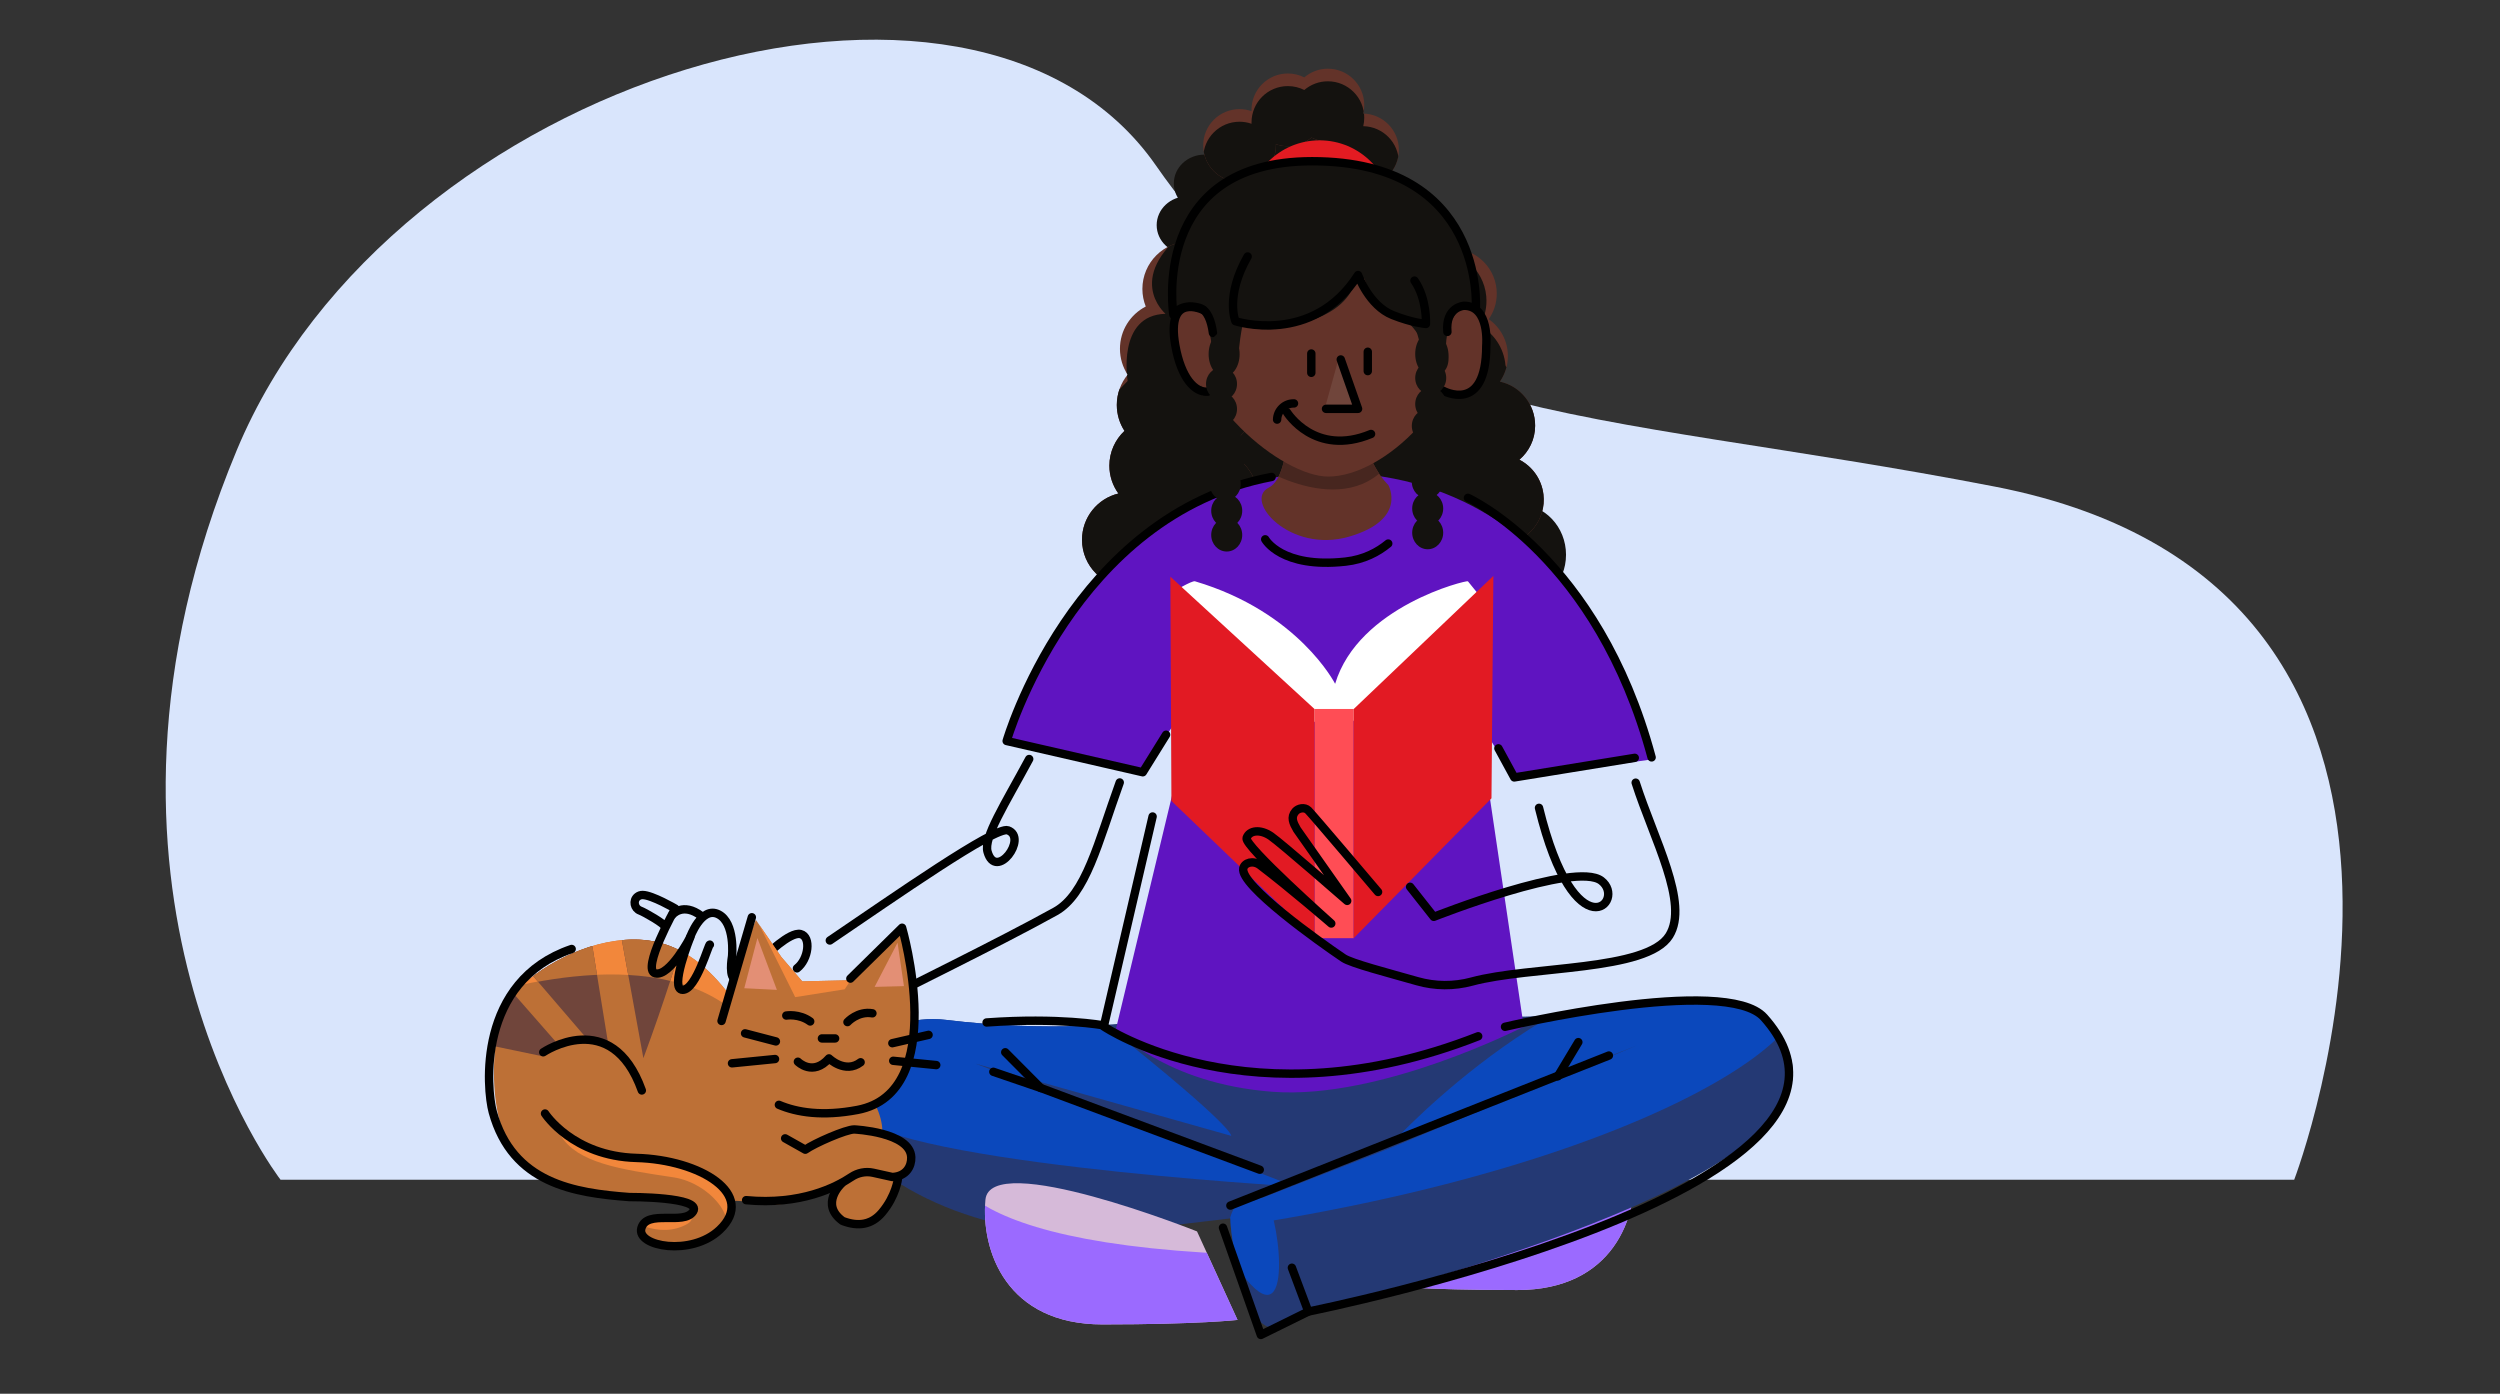 <?xml version="1.0" encoding="UTF-8"?><svg id="Layer_1" xmlns="http://www.w3.org/2000/svg" xmlns:xlink="http://www.w3.org/1999/xlink" viewBox="0 0 594.98 331.7"><rect x="0" y="0" width="594.98" height="331.7" fill="#333333" stroke="none"/><defs><style>.cls-1,.cls-2,.cls-3,.cls-4,.cls-5,.cls-6,.cls-7,.cls-8,.cls-9,.cls-10,.cls-11,.cls-12,.cls-13,.cls-14,.cls-15,.cls-16{fill:none;}.cls-2{clip-path:url(#clippath-8);}.cls-3{clip-path:url(#clippath-7);}.cls-4{clip-path:url(#clippath-5);}.cls-5{clip-path:url(#clippath-3);}.cls-6{clip-path:url(#clippath-4);}.cls-7{clip-path:url(#clippath-2);}.cls-8{clip-path:url(#clippath-1);}.cls-17{fill:#f2873b;}.cls-18{fill:#fff;}.cls-19{fill:#ff4d55;}.cls-20{fill:#9ebdf9;}.cls-21{fill:#bd7036;}.cls-22{fill:#d9e5fc;}.cls-23{fill:#e38f75;}.cls-24{fill:#e31b22;}.cls-25{fill:#e21a23;}.cls-26{fill:#d6bad9;}.cls-27{fill:#14120f;}.cls-28{fill:#243974;}.cls-29{fill:#0b48bc;}.cls-30{fill:#9b6aff;}.cls-31{fill:#70453b;}.cls-32{fill:#633329;}.cls-33{fill:#47261f;}.cls-34{fill:#5f14c1;}.cls-9{clip-path:url(#clippath-13);}.cls-10{clip-path:url(#clippath-14);}.cls-11{clip-path:url(#clippath-12);}.cls-12{clip-path:url(#clippath-11);}.cls-13{clip-path:url(#clippath-10);}.cls-14{stroke-linejoin:round;}.cls-14,.cls-15{stroke:#000;stroke-linecap:round;stroke-width:2px;}.cls-15{stroke-miterlimit:10;}.cls-16{clip-path:url(#clippath);}</style><clipPath id="clippath"><polygon class="cls-18" points="-269.71 -374.87 -113.84 -185.26 115.79 -188.3 290.71 -374.87 -269.71 -374.87"/></clipPath><clipPath id="clippath-1"><path class="cls-1" d="m-.41-22.24s31.44,15.91,86.3-1.28c41.2-12.91,67.76-42.92,123.94-37.73,51.31,4.74,53.87-14.55,53.64-13.93l.23-.62-72.18-105.9-20.43-5.34s-2.15,10.54-34.93,8.16c-24.14-1.75-51.98-23.23-93.66-14.1C12.38-186.38-1.45-150.01-1.45-150.01h-.31s-13.83-36.37-43.96-42.97c-41.67-9.13-69.52,12.36-93.66,14.1-32.77,2.37-34.93-10.2-34.93-10.2l-92.61,111.25.23.62c-.23-.62,2.33,20.71,53.64,15.97,56.19-5.2,104.44,15.5,145.64,28.41C-12.55-15.64-.72-22.24-.72-22.24c0,0,4.96,7.47,0,0"/></clipPath><clipPath id="clippath-2"><path class="cls-26" d="m338.59,284.88s49.28-19.64,50.35-7.5-5,29.64-27.86,29.64-32.14-1.07-32.14-1.07l9.64-21.07Z"/></clipPath><clipPath id="clippath-3"><path class="cls-32" d="m367.33,117.68c.69,5.9-3.52,11.22-9.41,11.91s-10.93-3.3-11.84-8.95c-1.25.73-2.68,1.24-4.22,1.42-3.57.42-6.95-.97-9.2-3.44-1.48,1.12-3.25,1.86-5.22,2.09-5.89.69-11.21-3.52-11.89-9.41s3.52-11.22,9.41-11.91c3.58-.42,6.95.97,9.2,3.46,1.47-1.13,3.25-1.88,5.22-2.11,1.56-.18,3.09-.01,4.51.44.02-2.22.71-4.29,1.9-5.99-4.82-1.06-8.4-5.36-8.38-10.5.01-2.25.7-4.34,1.9-6.05-2.77-1.95-4.57-5.17-4.55-8.82.02-5.92,4.84-10.7,10.77-10.68s10.71,4.85,10.69,10.77c-.01,2.25-.72,4.33-1.91,6.05,2.77,1.95,4.57,5.17,4.55,8.82-.01,2.25-.71,4.33-1.89,6.04,4.82,1.06,8.4,5.36,8.38,10.5,0,3.25-1.47,6.15-3.75,8.09,3.05,1.57,5.3,4.6,5.73,8.28Z"/></clipPath><clipPath id="clippath-4"><path class="cls-32" d="m299.54,119.15c0,6.96-5.55,12.62-12.39,12.62-2.62,0-5.05-.82-7.05-2.25-.54,5.76-5.36,10.26-11.26,10.26-6.27,0-11.33-5.06-11.33-11.32,0-5.34,3.69-9.81,8.66-11.01-1.35-1.87-2.15-4.15-2.15-6.62,0-3.27,1.39-6.21,3.6-8.28-1.16-1.77-1.83-3.9-1.83-6.17,0-2.73.97-5.25,2.58-7.21-1.16-1.78-1.83-3.89-1.83-6.16,0-4.38,2.49-8.18,6.14-10.06-.51-1.3-.8-2.69-.8-4.17,0-6.27,5.08-11.33,11.33-11.33s11.33,5.06,11.33,11.33c0,4.38-2.49,8.18-6.14,10.06.51,1.3.8,2.69.8,4.17,0,.52-.04,1.03-.1,1.53-.09.68-.25,1.35-.46,1.98,1.06-.52,2.24-.8,3.48-.8.17,0,.34,0,.51.03,4.25.25,7.6,3.78,7.6,8.08,0,2.22-.89,4.24-2.33,5.7-1.31,3.66-4.45,6.44-8.32,7.25,5.68,1.14,9.97,6.24,9.97,12.38Z"/></clipPath><clipPath id="clippath-5"><path class="cls-28" d="m292.83,289.97s-.11,4.39,2.41,14.49c3.57,14.35,9.18,11.3,9.18,11.3,0,0-.28-1.27,7.54-3.39,32.95-8.92,135.27-36.39,111.05-66.42-5.4-6.69-11.88-11.38-35.84-6.46-34.55,7.1-82.65-3.23-82.65-3.23,0,0-31.64,12.27-79.42,6.46-16.01-1.95-30.92,11.7-24.69,25.08,6.74,14.49,36.44,28.77,66.46,25.24,28.29-3.32,25.96-3.08,25.96-3.08Z"/></clipPath><clipPath id="clippath-7"><path class="cls-32" d="m332.92,35.68c0,4.79-3.88,8.66-8.66,8.66s-8.66-3.87-8.66-8.66c0-.69.08-1.37.24-2.01-1.34-.03-2.6-.36-3.72-.93-1.51,1.28-3.48,2.06-5.62,2.06-1,0-1.96-.17-2.85-.49.01.1.01.21.01.31,0,4.79-3.88,8.66-8.66,8.66s-8.65-3.87-8.65-8.66,3.87-8.65,8.65-8.65c1,0,1.96.17,2.86.49-.01-.11-.01-.21-.01-.32,0-4.78,3.87-8.65,8.65-8.65,1.41,0,2.74.34,3.91.93,1.51-1.29,3.47-2.07,5.61-2.07,4.79,0,8.66,3.88,8.66,8.66,0,.7-.08,1.37-.24,2.02,4.7.1,8.48,3.93,8.48,8.65Z"/></clipPath><clipPath id="clippath-8"><path class="cls-32" d="m306.51,91.32s1.58,21.66-4.55,24.73c-6.13,3.06,5.05,15.76,19.1,11.67,14.05-4.09,9.34-12.31,9.34-12.31,0,0-6.01-5.45-7.03-17.71-1.02-12.26-16.86-6.38-16.86-6.38Z"/></clipPath><clipPath id="clippath-10"><path class="cls-26" d="m284.87,293.06s-49.28-19.64-50.35-7.5c-1.07,12.14,5,29.64,27.86,29.64s32.14-1.07,32.14-1.07l-9.64-21.07Z"/></clipPath><clipPath id="clippath-11"><path class="cls-21" d="m122.34,274.23c7.1,8.84,16.61,10.01,22.78,10.43,1.39.09,19.39.32,20.02,2.68.81,3-8.71,2.26-11.12,3.26-2.15.88-.4,3.19-.18,3.71.92,2.15,12.69,1.99,15.19.36,3.2-2.08,5.67-7.26,4.7-8.78,2.72-.3,1.85.18,5.48-.04,1.67-.11,3.37,1.09,5.03.92,5.05-.52,9.85-1.84,13.96-3.51,1.64-.67-1.79,5.14,1.48,6.41,5.85,2.27,6.07-.13,8.09.28,1.56.32,5.2-7.74,5.81-8.28.5-.44,2.65-4.43,2.82-4.96,1.73-5.18-6.68-5.45-6.55-6.12,1.43-7.35-8.97-18.63-8.97-18.63,0,0-8.07,21.34-17.94.71-9.86-20.62-19.8-29.06-32.01-29.06-11.85,0-22.94,6.94-28.63,12.63s-6.97,29.26.05,38Z"/></clipPath><clipPath id="clippath-12"><path class="cls-31" d="m162.15,225.12s-3.98,13.18-9.03,26.72l-5.78-31.71,14.81,5Z"/></clipPath><clipPath id="clippath-13"><polygon class="cls-31" points="140.25 220.67 145.68 254.2 123.03 227.81 140.25 220.67"/></clipPath><clipPath id="clippath-14"><path class="cls-21" d="m217.08,245.53c0,10.72-6.07,19.82-22.22,19.42-12.27-.3-21.31-8.72-22.52-19.37-.84-7.38,7.55-26.66,7.55-26.66l6.05,8.82,4.99,5.82,11.44-.27,4.72-3.97,7.61-8.52,2.84,18.87s-.45,3.98-.45,5.86Z"/></clipPath></defs><polygon class="cls-18" points="-269.71 -374.87 -113.84 -185.26 115.79 -188.3 290.71 -374.87 -269.71 -374.87"/><g class="cls-16"><g class="cls-8"><path class="cls-20" d="m-88.23-66.6s5.3-.76,13.49,0c0,0,10.85,17.68,13.77,18.08,2.12.29-1.47-16.26-1.47-16.26,4.01.7,9.22-1.11,13.49,0,0,0,5.77,32.88,11.91,32.63,1.93-.08,6.69-22.64,6.69-22.64,5.82,1.16,13.49,0,13.49,0,.29,5.6-1.77,21.37,2.42,29.07,0,0,16.54,3.76,22.56-28.59h13.49s10.58,20.25,11.11,21.1c13,20.85-3.13-30.69-3.13-30.69,4.06-1.72,8.45-.73,13.49,0,0,0,9.53,16.55,12.31,16.06,2.97-.52,3.03-19.21,3.03-19.21,4.03-.38,8.97-.88,13.46-.88C85.99-67.93-.72,1.03-9.32,10.95c0,0-27.77-42.35-44.31-39.7-16.55,2.65-34.59-37.85-34.59-37.85Z"/></g></g><path class="cls-22" d="m66.77,280.77h479.23s53.83-140.64-71.19-164.95c-97.17-18.89-156.27-13.89-199.68-76.4C231.72-23.09,93.38,18.27,56.35,107.14c-43.41,104.18,10.42,173.63,10.42,173.63Z"/><ellipse class="cls-27" cx="296.82" cy="103.44" rx="4.82" ry="6.46"/><ellipse class="cls-27" cx="361.23" cy="132.03" rx="11.47" ry="12.06"/><ellipse class="cls-27" cx="286.65" cy="43.66" rx="7.29" ry="6.86"/><ellipse class="cls-27" cx="282.57" cy="53.58" rx="7.29" ry="6.86"/><path class="cls-26" d="m338.59,284.88s49.28-19.64,50.35-7.5-5,29.64-27.86,29.64-32.14-1.07-32.14-1.07l9.64-21.07Z"/><g class="cls-7"><path class="cls-30" d="m397.63,265.6s8.32,22.89-75.44,24.97c-83.77,2.08,5.72,36.42,5.72,36.42l84.81-20.81-15.09-40.58Z"/></g><path class="cls-32" d="m367.33,117.68c.69,5.9-3.52,11.22-9.41,11.91s-10.93-3.3-11.84-8.95c-1.25.73-2.68,1.24-4.22,1.42-3.57.42-6.95-.97-9.2-3.44-1.48,1.12-3.25,1.86-5.22,2.09-5.89.69-11.21-3.52-11.89-9.41s3.52-11.22,9.41-11.91c3.58-.42,6.95.97,9.2,3.46,1.47-1.13,3.25-1.88,5.22-2.11,1.56-.18,3.09-.01,4.51.44.02-2.22.71-4.29,1.9-5.99-4.82-1.06-8.4-5.36-8.38-10.5.01-2.25.7-4.34,1.9-6.05-2.77-1.95-4.57-5.17-4.55-8.82.02-5.92,4.84-10.7,10.77-10.68s10.71,4.85,10.69,10.77c-.01,2.25-.72,4.33-1.91,6.05,2.77,1.95,4.57,5.17,4.55,8.82-.01,2.25-.71,4.33-1.89,6.04,4.82,1.06,8.4,5.36,8.38,10.5,0,3.25-1.47,6.15-3.75,8.09,3.05,1.57,5.3,4.6,5.73,8.28Z"/><g class="cls-5"><path class="cls-27" d="m371.37,122.89c1.41,6.54-2.73,12.97-9.26,14.38s-12.62-2.52-14.26-8.76c-1.32.96-2.87,1.68-4.58,2.05-3.96.86-7.91-.34-10.7-2.86-1.54,1.42-3.45,2.45-5.63,2.92-6.53,1.41-12.96-2.73-14.37-9.26-1.41-6.54,2.73-12.97,9.26-14.38,3.97-.86,3.25-11.65,6.05-9.11,1.52-1.43,8.09,9.53,10.28,9.06,1.73-.37,3.47-.35,5.1,0-.22-2.5.33-4.89,1.48-6.92-5.52-.67-10.01-5.1-10.54-10.88-.23-2.52.32-4.94,1.48-6.99-3.32-1.88-5.69-5.3-6.06-9.4-.62-6.64,4.27-12.53,10.93-13.15,6.66-.62,12.55,4.28,13.17,10.92.23,2.52-.34,4.93-1.49,7,3.32,1.88,5.69,5.3,6.06,9.4.23,2.52,16.12,1.05,14.98,3.1,5.52.67-6.44,8.98-5.91,14.75.34,3.64,3.49,6.51,1.14,8.94,3.6,1.42,1.98,5.13,2.86,9.21Z"/></g><ellipse class="cls-27" cx="288.57" cy="113.11" rx="9.47" ry="9.65"/><circle class="cls-27" cx="302.6" cy="110.21" r="8.66"/><path class="cls-32" d="m299.54,119.15c0,6.96-5.55,12.62-12.39,12.62-2.62,0-5.05-.82-7.05-2.25-.54,5.76-5.36,10.26-11.26,10.26-6.27,0-11.33-5.06-11.33-11.32,0-5.34,3.69-9.81,8.66-11.01-1.35-1.87-2.15-4.15-2.15-6.62,0-3.27,1.39-6.21,3.6-8.28-1.16-1.77-1.83-3.9-1.83-6.17,0-2.73.97-5.25,2.58-7.21-1.16-1.78-1.83-3.89-1.83-6.16,0-4.38,2.49-8.18,6.14-10.06-.51-1.3-.8-2.69-.8-4.17,0-6.27,5.08-11.33,11.33-11.33s11.33,5.06,11.33,11.33c0,4.38-2.49,8.18-6.14,10.06.51,1.3.8,2.69.8,4.17,0,.52-.04,1.03-.1,1.53-.09.68-.25,1.35-.46,1.98,1.06-.52,2.24-.8,3.48-.8.17,0,.34,0,.51.03,4.25.25,7.6,3.78,7.6,8.08,0,2.22-.89,4.24-2.33,5.7-1.31,3.66-4.45,6.44-8.32,7.25,5.68,1.14,9.97,6.24,9.97,12.38Z"/><g class="cls-6"><path class="cls-27" d="m268.37,90.65s-2.67-15.65,9.01-15.97c0,0-10.79-9.1,7.17-21.5,6.97-4.81,20.74,21.17,20.74,21.17l-2.12,28.58-4.02,37.26-42.97,10.37-7.41-39.58,19.6-20.31Z"/></g><circle class="cls-27" cx="286.32" cy="105.56" r="8.66"/><circle class="cls-27" cx="294.7" cy="107.64" r="3.13"/><circle class="cls-27" cx="294.36" cy="117.85" r="3.13"/><path class="cls-28" d="m292.83,289.97s-.11,4.39,2.41,14.49c3.57,14.35,9.18,11.3,9.18,11.3,0,0-.28-1.27,7.54-3.39,32.95-8.92,135.27-36.39,111.05-66.42-5.4-6.69-11.88-11.38-35.84-6.46-34.55,7.1-82.65-3.23-82.65-3.23,0,0-31.64,12.27-79.42,6.46-16.01-1.95-30.92,11.7-24.69,25.08,6.74,14.49,36.44,28.77,66.46,25.24,28.29-3.32,25.96-3.08,25.96-3.08Z"/><g class="cls-4"><path class="cls-29" d="m330.48,273.39l59.01-24.54-57.62,22.59s41.67-45.22,81.9-42.46-1.87,43.43-112.28,61.75c-5.07.84-4.22-3.74-1.28-5.57"/><path class="cls-29" d="m308.13,282.36s-101.09-5.85-105.9-18.57c-4.81-12.72,31.4-43.34,61.66-19.27,30.26,24.07,29.12,25.8,29.12,25.8l-60.86-17.19,75.99,29.23Z"/><path class="cls-29" d="m300.76,285.14c-8.87-2.77-11.41,10.47-4.25,19.22,12.11,14.79,7.52-18.2,4.25-19.22Z"/></g><path class="cls-34" d="m353.03,179.42l9.61,64.92s-33.9,17.43-59.73,15.5c-25.83-1.94-37.34-14.88-37.34-14.88l16.03-66.72.9-10.5-10.41,15.46-32.22-6.27s18.65-63.42,75.06-64.44c64.35-1.16,78.54,68.19,78.54,68.19l-33.02,4.57-10.96-17.53,3.54,11.7Z"/><circle class="cls-27" cx="341.47" cy="100.55" r="8.66"/><circle class="cls-27" cx="344.63" cy="96.17" r="8.66"/><path class="cls-32" d="m280.97,67.59s-7.01,26.49,9.93,26.1"/><circle class="cls-27" cx="309.79" cy="38.7" r="8.66"/><circle class="cls-27" cx="323" cy="36.95" r="8.66"/><path class="cls-32" d="m332.92,35.68c0,4.79-3.88,8.66-8.66,8.66s-8.66-3.87-8.66-8.66c0-.69.08-1.37.24-2.01-1.34-.03-2.6-.36-3.72-.93-1.51,1.28-3.48,2.06-5.62,2.06-1,0-1.96-.17-2.85-.49.01.1.01.21.01.31,0,4.79-3.88,8.66-8.66,8.66s-8.65-3.87-8.65-8.66,3.87-8.65,8.65-8.65c1,0,1.96.17,2.86.49-.01-.11-.01-.21-.01-.32,0-4.78,3.87-8.65,8.65-8.65,1.41,0,2.74.34,3.91.93,1.51-1.29,3.47-2.07,5.61-2.07,4.79,0,8.66,3.88,8.66,8.66,0,.7-.08,1.37-.24,2.02,4.7.1,8.48,3.93,8.48,8.65Z"/><g class="cls-3"><path class="cls-27" d="m332.92,38.68c0,4.79-3.88,8.66-8.66,8.66s-8.66-3.87-8.66-8.66c0-.69.08-1.37.24-2.01-1.34-.03-2.6-.36-3.72-.93-1.51,1.28-3.48,2.06-5.62,2.06-1,0-1.96-.17-2.85-.49.01.1.01.21.01.31,0,4.79-3.88,8.66-8.66,8.66s-8.65-3.87-8.65-8.66,3.87-8.65,8.65-8.65c1,0,1.96.17,2.86.49-.01-.11-.01-.21-.01-.32,0-4.78,3.87-8.65,8.65-8.65,1.41,0,2.74.34,3.91.93,1.51-1.29,3.47-2.07,5.61-2.07,4.79,0,8.66,3.88,8.66,8.66,0,.7-.08,1.37-.24,2.02,4.7.1,8.48,3.93,8.48,8.65Z"/></g><path class="cls-27" d="m288.62,92.68c-.13-.02-.26-.02-.39-.02-.95,0-1.85.21-2.66.61.16-.48.28-.99.35-1.51.96.16,1.87.47,2.7.92Z"/><path class="cls-32" d="m306.51,91.32s1.58,21.66-4.55,24.73c-6.13,3.06,5.05,15.76,19.1,11.67,14.05-4.09,9.34-12.31,9.34-12.31,0,0-6.01-5.45-7.03-17.71-1.02-12.26-16.86-6.38-16.86-6.38Z"/><g class="cls-2"><path class="cls-33" d="m298.59,110.47s23.48,15.41,33.97-3.06c6.96-12.27-8.17-16.6-8.17-16.6l-25.79,19.66Z"/></g><path class="cls-32" d="m345.81,68.1s-14.3,28.92,3.94,25.4c5.76-1.11,6.54-19.89-.63-22.28"/><path class="cls-32" d="m286.05,94.02c17.65.18,17.28-31.99,17.28-31.99l-19.12,4.6"/><circle class="cls-24" cx="314.05" cy="50.64" r="17.24"/><path class="cls-32" d="m348.83,74.94c0,20.11-19.41,38.48-32.73,38.48-10.85,0-33.55-18.09-33.55-38.2s13.08-36.72,33.19-36.72,33.1,16.33,33.1,36.44Z"/><path class="cls-27" d="m352.05,71.95c-9.26.54-7.86,12.74-7.86,12.74-8.95,3.47-4.08-8.1-12.15-14.08-2.88-2.13-4.82-4.94-15.25-5.42-9.4-.44-15.02,2.36-18.24,5.91-3.45,3.79-3.47,11.87-3.92,13.57-.19.71-5.83,1.08-5.9.34-.46-4.46-1.43-10.53-3.33-11.77-3.9-2.55-6.42,2.77-6.42,2.77,0,0-5.55-37.64,33.28-37.64,41.28,0,39.79,33.58,39.79,33.58Z"/><polygon class="cls-31" points="318.52 85.6 315.27 97.28 322.49 97.18 318.52 85.6"/><path class="cls-14" d="m302.63,113.51c-47.51,9-63.05,62.84-63.05,62.84l32.39,7.44,5.55-8.93"/><path class="cls-14" d="m301.11,128.35s3.82,7,19.1,5.31c4.41-.49,7.75-2.29,10.18-4.3"/><polyline class="cls-14" points="389.06 180.36 360.38 185.02 356.61 178.1"/><path class="cls-14" d="m349.36,118.48s30.89,13.97,43.71,61.77"/><line class="cls-15" x1="312.08" y1="84.13" x2="312.08" y2="88.73"/><line class="cls-15" x1="325.52" y1="83.71" x2="325.52" y2="88.32"/><polyline class="cls-14" points="315.58 97.3 323.21 97.3 319.09 85.55"/><path class="cls-14" d="m306.3,98.13s6.6,10.72,20,5.15"/><path class="cls-14" d="m303.94,99.86c.05-2.17,1.85-3.9,4.02-3.85"/><path class="cls-14" d="m288.67,79.24c-.37-2.78-1.27-5.45-3.27-6-4.49-1.23-6.14,1.68-6.14,1.68,0,0-5.83-36.55,33.01-36.55,41.28,0,38.97,34.85,38.97,34.85"/><path class="cls-14" d="m286.42,73.8s-9.01-4.46-6.7,8.44c1.39,7.76,4.64,11.17,7.68,10.98"/><path class="cls-14" d="m343.38,92.96s10.34,5.84,10.34-10.7c0,0,.89-9.49-5.3-9.49,0,0-4.49.26-3.95,6.22"/><path class="cls-14" d="m234.8,243.34c17.42-1.25,27.75.68,27.75.68"/><path class="cls-14" d="m358.18,244.37s52.54-12.43,61.65-2.23c36.68,41.05-108.46,70-108.46,70l-3.91-10.43"/><path class="cls-18" d="m284.39,138.34c-.72-.21-5.39,2.6-5.39,2.6l38.2,34.83,36.87-31.61-4.72-5.82c-.18-.33-26.05,5.91-31.6,24.4,0,0-8.69-17.1-33.36-24.4Z"/><rect class="cls-19" x="312.84" y="168.73" width="9.32" height="54.55"/><polygon class="cls-25" points="312.84 223.28 278.79 190.62 278.54 137.25 312.83 168.73 312.84 223.28"/><polygon class="cls-25" points="322.16 223.28 354.96 189.99 355.41 137.06 322.16 168.75 322.16 223.28"/><path class="cls-14" d="m274.31,194.32l-11.62,49.98s34.87,23.63,89.11,2.32"/><path class="cls-26" d="m284.87,293.06s-49.28-19.64-50.35-7.5c-1.07,12.14,5,29.64,27.86,29.64s32.14-1.07,32.14-1.07l-9.64-21.07Z"/><g class="cls-13"><path class="cls-30" d="m225.83,273.77s-8.32,22.89,75.44,24.97c83.77,2.08-5.72,36.42-5.72,36.42l-84.81-20.81,15.09-40.58Z"/></g><ellipse class="cls-27" cx="291.33" cy="84.28" rx="3.69" ry="5.34"/><ellipse class="cls-27" cx="290.71" cy="91.38" rx="3.69" ry="3.94"/><ellipse class="cls-27" cx="290.71" cy="97.34" rx="3.69" ry="3.94"/><ellipse class="cls-27" cx="291.59" cy="103.67" rx="3.69" ry="3.94"/><ellipse class="cls-27" cx="291.59" cy="115.21" rx="3.69" ry="3.94"/><ellipse class="cls-27" cx="291.95" cy="121.56" rx="3.69" ry="3.94"/><ellipse class="cls-27" cx="291.95" cy="127.32" rx="3.69" ry="3.94"/><ellipse class="cls-27" cx="339.78" cy="121.02" rx="3.69" ry="3.94"/><ellipse class="cls-27" cx="339.78" cy="126.78" rx="3.69" ry="3.94"/><ellipse class="cls-27" cx="339.69" cy="114.67" rx="3.69" ry="3.94"/><ellipse class="cls-27" cx="339.69" cy="107.95" rx="3.69" ry="3.94"/><ellipse class="cls-27" cx="339.69" cy="101.36" rx="3.69" ry="3.94"/><ellipse class="cls-27" cx="340.5" cy="96.16" rx="3.69" ry="3.94"/><ellipse class="cls-27" cx="340.5" cy="89.95" rx="3.69" ry="3.94"/><path class="cls-27" d="m344.73,84.15c.14,2.09-.02,5.31-4.23,5.31-2.04,0-3.69-2.34-3.69-5.23s1.65-5.23,3.69-5.23,4.04,2.27,4.23,5.15Z"/><polyline class="cls-14" points="236.41 255.08 247.7 258.94 299.81 278.38"/><line class="cls-14" x1="239.24" y1="250.43" x2="247.7" y2="258.94"/><line class="cls-14" x1="292.82" y1="286.92" x2="382.9" y2="251.21"/><line class="cls-14" x1="370.74" y1="256.16" x2="375.63" y2="248.02"/><polyline class="cls-14" points="291.06 292.18 300.07 317.71 311.37 312.14"/><path class="cls-27" d="m290.07,74.15s6.93,8.59,24.1,1.25c13.07-5.59,8.21-17.81,8.21-17.81,0,0,3.5,16.15,6.7,16.47,6.38.64,8.99,6.64,8.99,6.64l3.52-19.84-19.84-8.16-24.94-2.07-6.74,23.51Z"/><path class="cls-14" d="m296.93,61.04c-5.41,9.46-2.91,15.4-2.91,15.4,0,0,18.38,5.95,29.19-10.98,0,0,2.57,7.27,8.24,9.53,4.69,1.87,7.91,2.11,7.91,2.11,0,0,.31-5.93-2.73-10.32"/><path class="cls-14" d="m389.28,186.27c4.32,13.5,12.79,28.7,7.99,36.41-5.33,8.55-33.05,7.15-47,10.93-4.25,1.15-8.72,1.12-12.96-.09-7-2-15.69-4.24-17.58-5.51-5.85-3.95-24.66-17.34-23.84-21.34.28-1.34,2.32-2.04,4.03-.74,7.04,5.35,16.91,13.86,16.91,13.86,0,0-20.77-18.47-20.15-20.34s3.27-2.18,5.76-.47c2.49,1.71,18.18,15.42,18.18,15.42l-11.95-16.98c-.91-1.58-1.55-2.9-.38-4.29.66-.78,2.19-1.14,3.07-.26,1.15,1.15,16.61,19.41,16.61,19.41"/><path class="cls-14" d="m335.59,211.05l5.64,7.15s33.71-13.34,39.87-8.59-6.27,17.64-14.83-17.35"/><path class="cls-14" d="m182.11,227.55s5.84-5.89,8.42-5.25,1.93,6.01-.86,8.16"/><path class="cls-14" d="m164.21,223.13s2.71-7.57,6.76-5.54c4.05,2.03,3.25,10.01,3.25,10.01,0,0-1.01,5.64,1.13,5.48,2.15-.15,6.75-5.53,6.75-5.53"/><path class="cls-21" d="m122.34,274.23c7.1,8.84,16.61,10.01,22.78,10.43,1.39.09,19.39.32,20.02,2.68.81,3-8.71,2.26-11.12,3.26-2.15.88-.4,3.19-.18,3.71.92,2.15,12.69,1.99,15.19.36,3.2-2.08,5.67-7.26,4.7-8.78,2.72-.3,1.85.18,5.48-.04,1.67-.11,3.37,1.09,5.03.92,5.05-.52,9.85-1.84,13.96-3.51,1.64-.67-1.79,5.14,1.48,6.41,5.85,2.27,6.07-.13,8.09.28,1.56.32,5.2-7.74,5.81-8.28.5-.44,2.65-4.43,2.82-4.96,1.73-5.18-6.68-5.45-6.55-6.12,1.43-7.35-8.97-18.63-8.97-18.63,0,0-8.07,21.34-17.94.71-9.86-20.62-19.8-29.06-32.01-29.06-11.85,0-22.94,6.94-28.63,12.63s-6.97,29.26.05,38Z"/><g class="cls-12"><path class="cls-17" d="m115.8,236.58s42.97-14.34,62.15,7.24l2.93-31.07-22.72-24.93-39.05,18.97-3.31,29.78Z"/><path class="cls-31" d="m162.15,225.12s-3.98,13.18-9.03,26.72l-5.78-31.71,14.81,5Z"/><g class="cls-11"><path class="cls-21" d="m115.8,236.58s47.65-15.44,62.65,9.93l2.43-33.75-22.72-24.93-39.05,18.97-3.31,29.78Z"/></g><polygon class="cls-31" points="140.25 220.67 145.68 254.2 123.03 227.81 140.25 220.67"/><g class="cls-9"><path class="cls-21" d="m115.8,236.58s47.65-15.44,62.65,9.93l2.43-33.75-22.72-24.93-39.05,18.97-3.31,29.78Z"/></g><polygon class="cls-31" points="118.73 232.47 136.69 252.97 111.33 247.68 118.73 232.47"/><circle class="cls-21" cx="139.49" cy="261.05" r="14.16"/><path class="cls-17" d="m133.45,270.27c-2.67-4.56,3.79,1.81,11.8,4.09,10.5,2.99,25.48,3.15,28.5,11.52,3.02,8.38-6.64,16.42-11.46,16.69-24.4,1.36-31.68-6.61-31.68-6.61,0,0,1.18-4.93,8.67-4.14,7.49.79,20.33,7.91,31.13,3.18,6.76-2.96-.65-13.4-10.21-14.82-12.74-1.89-22.8-3.46-26.74-9.91Z"/><path class="cls-17" d="m148.02,289.04s7.34,5.87,14.51,2.77c7.18-3.1-6.69-4.73-6.69-4.73l-7.83,1.96Z"/></g><path class="cls-14" d="m197.49,223.83c15.26-10.33,39.41-27.27,42.38-26.22,4.86,1.72-2.82,12.17-4.84,5.11-.98-3.42,4.09-11.27,9.91-22.08"/><path class="cls-14" d="m266.49,186.22c-5.22,14.45-8,26.65-15.36,30.72-13.73,7.6-34.87,17.85-47.83,24.53"/><path class="cls-14" d="m136.05,225.85c-22.55,7.67-20.29,33.3-18.77,38.83,4.67,16.97,19.43,19.24,32.49,20.21,0,0,17.45-.09,15.19,3.44-2.18,3.4-11.03-.63-12.32,3.97-1.22,4.36,11.88,6.78,18.64.39,8.88-8.4-4.58-16.68-19.8-17.11-15.22-.42-21.77-10.57-21.77-10.57"/><path class="cls-21" d="m217.08,245.53c0,10.72-6.07,19.82-22.22,19.42-12.27-.3-21.31-8.72-22.52-19.37-.84-7.38,7.55-26.66,7.55-26.66l6.05,8.82,4.99,5.82,11.44-.27,4.72-3.97,7.61-8.52,2.84,18.87s-.45,3.98-.45,5.86Z"/><g class="cls-10"><line class="cls-23" x1="176.73" y1="222.41" x2="171.59" y2="233.92"/><polygon class="cls-17" points="177.65 213.98 189.25 237.31 201.03 235.44 204.9 229.63 189.69 214.01 177.65 213.98"/></g><line class="cls-14" x1="220.99" y1="246.29" x2="212.37" y2="248.27"/><line class="cls-14" x1="222.82" y1="253.48" x2="212.58" y2="252.46"/><line class="cls-14" x1="177.32" y1="245.93" x2="184.66" y2="247.85"/><line class="cls-14" x1="174.21" y1="253.06" x2="184.45" y2="252.04"/><polygon class="cls-23" points="208.15 234.87 215.13 234.69 213.61 224.36 208.15 234.87"/><polygon class="cls-23" points="177.13 235.19 184.89 235.58 180.26 223.25 177.13 235.19"/><line class="cls-14" x1="178.93" y1="218.3" x2="171.72" y2="242.98"/><path class="cls-14" d="m185.37,262.94c4.31,1.83,10.37,2.8,18.73,1.21,22-4.19,10.59-43.36,10.59-43.36l-12.31,12.11"/><line class="cls-14" x1="195.61" y1="247.14" x2="198.75" y2="247.14"/><path class="cls-21" d="m200.74,280.57c-2.15-1.23,2.27.44,2.09.29.25.1-3.28-1.85-2.09-.29Z"/><path class="cls-14" d="m158.12,220.49c.34-.5-4.8-3.42-5.77-3.77-1.39-.5-1.79-2.39-.63-3.31.32-.25.71-.41,1.21-.41,2.23,0,7.77,3.23,7.77,3.23,0,0-8.18,14.61-4.73,15.42s8.32-8.64,8.32-8.64c0,0-5.07,12.56-1.82,12.56s6.28-11.35,6.48-10.74"/><path class="cls-14" d="m160.01,217.72s2.45-3.11,6.91.27"/><path class="cls-14" d="m187.13,241.69s3.05-.52,5.69,1.41"/><path class="cls-14" d="m201.69,243.25s2.45-2.7,5.94-2.09"/><path class="cls-14" d="m189.89,252.68s3.57,3.59,7.4-.79c0,0,3.84,3.74,7.53.92"/><path class="cls-14" d="m129.29,250.43s16.27-10.99,23.46,9.09"/><path class="cls-14" d="m177.57,285.63c12.92,1.23,21.35-3.03,25.06-5.52,1.53-1.02,3.4-1.4,5.19-1l4.55,1.01c3.32-.15,4.58-2.58,4.5-4.7-.22-6.01-13.57-6.62-13.57-6.62-1.98,0-9.48,3.28-11.64,4.82l-4.8-2.7"/><path class="cls-14" d="m200.28,281.67s-5.31,4.88.26,8.91c.03.02.07.03.11.04,3.59,1.33,6.73.93,9.22-1.99,3.39-3.99,3.85-8.17,3.85-8.17"/></svg>